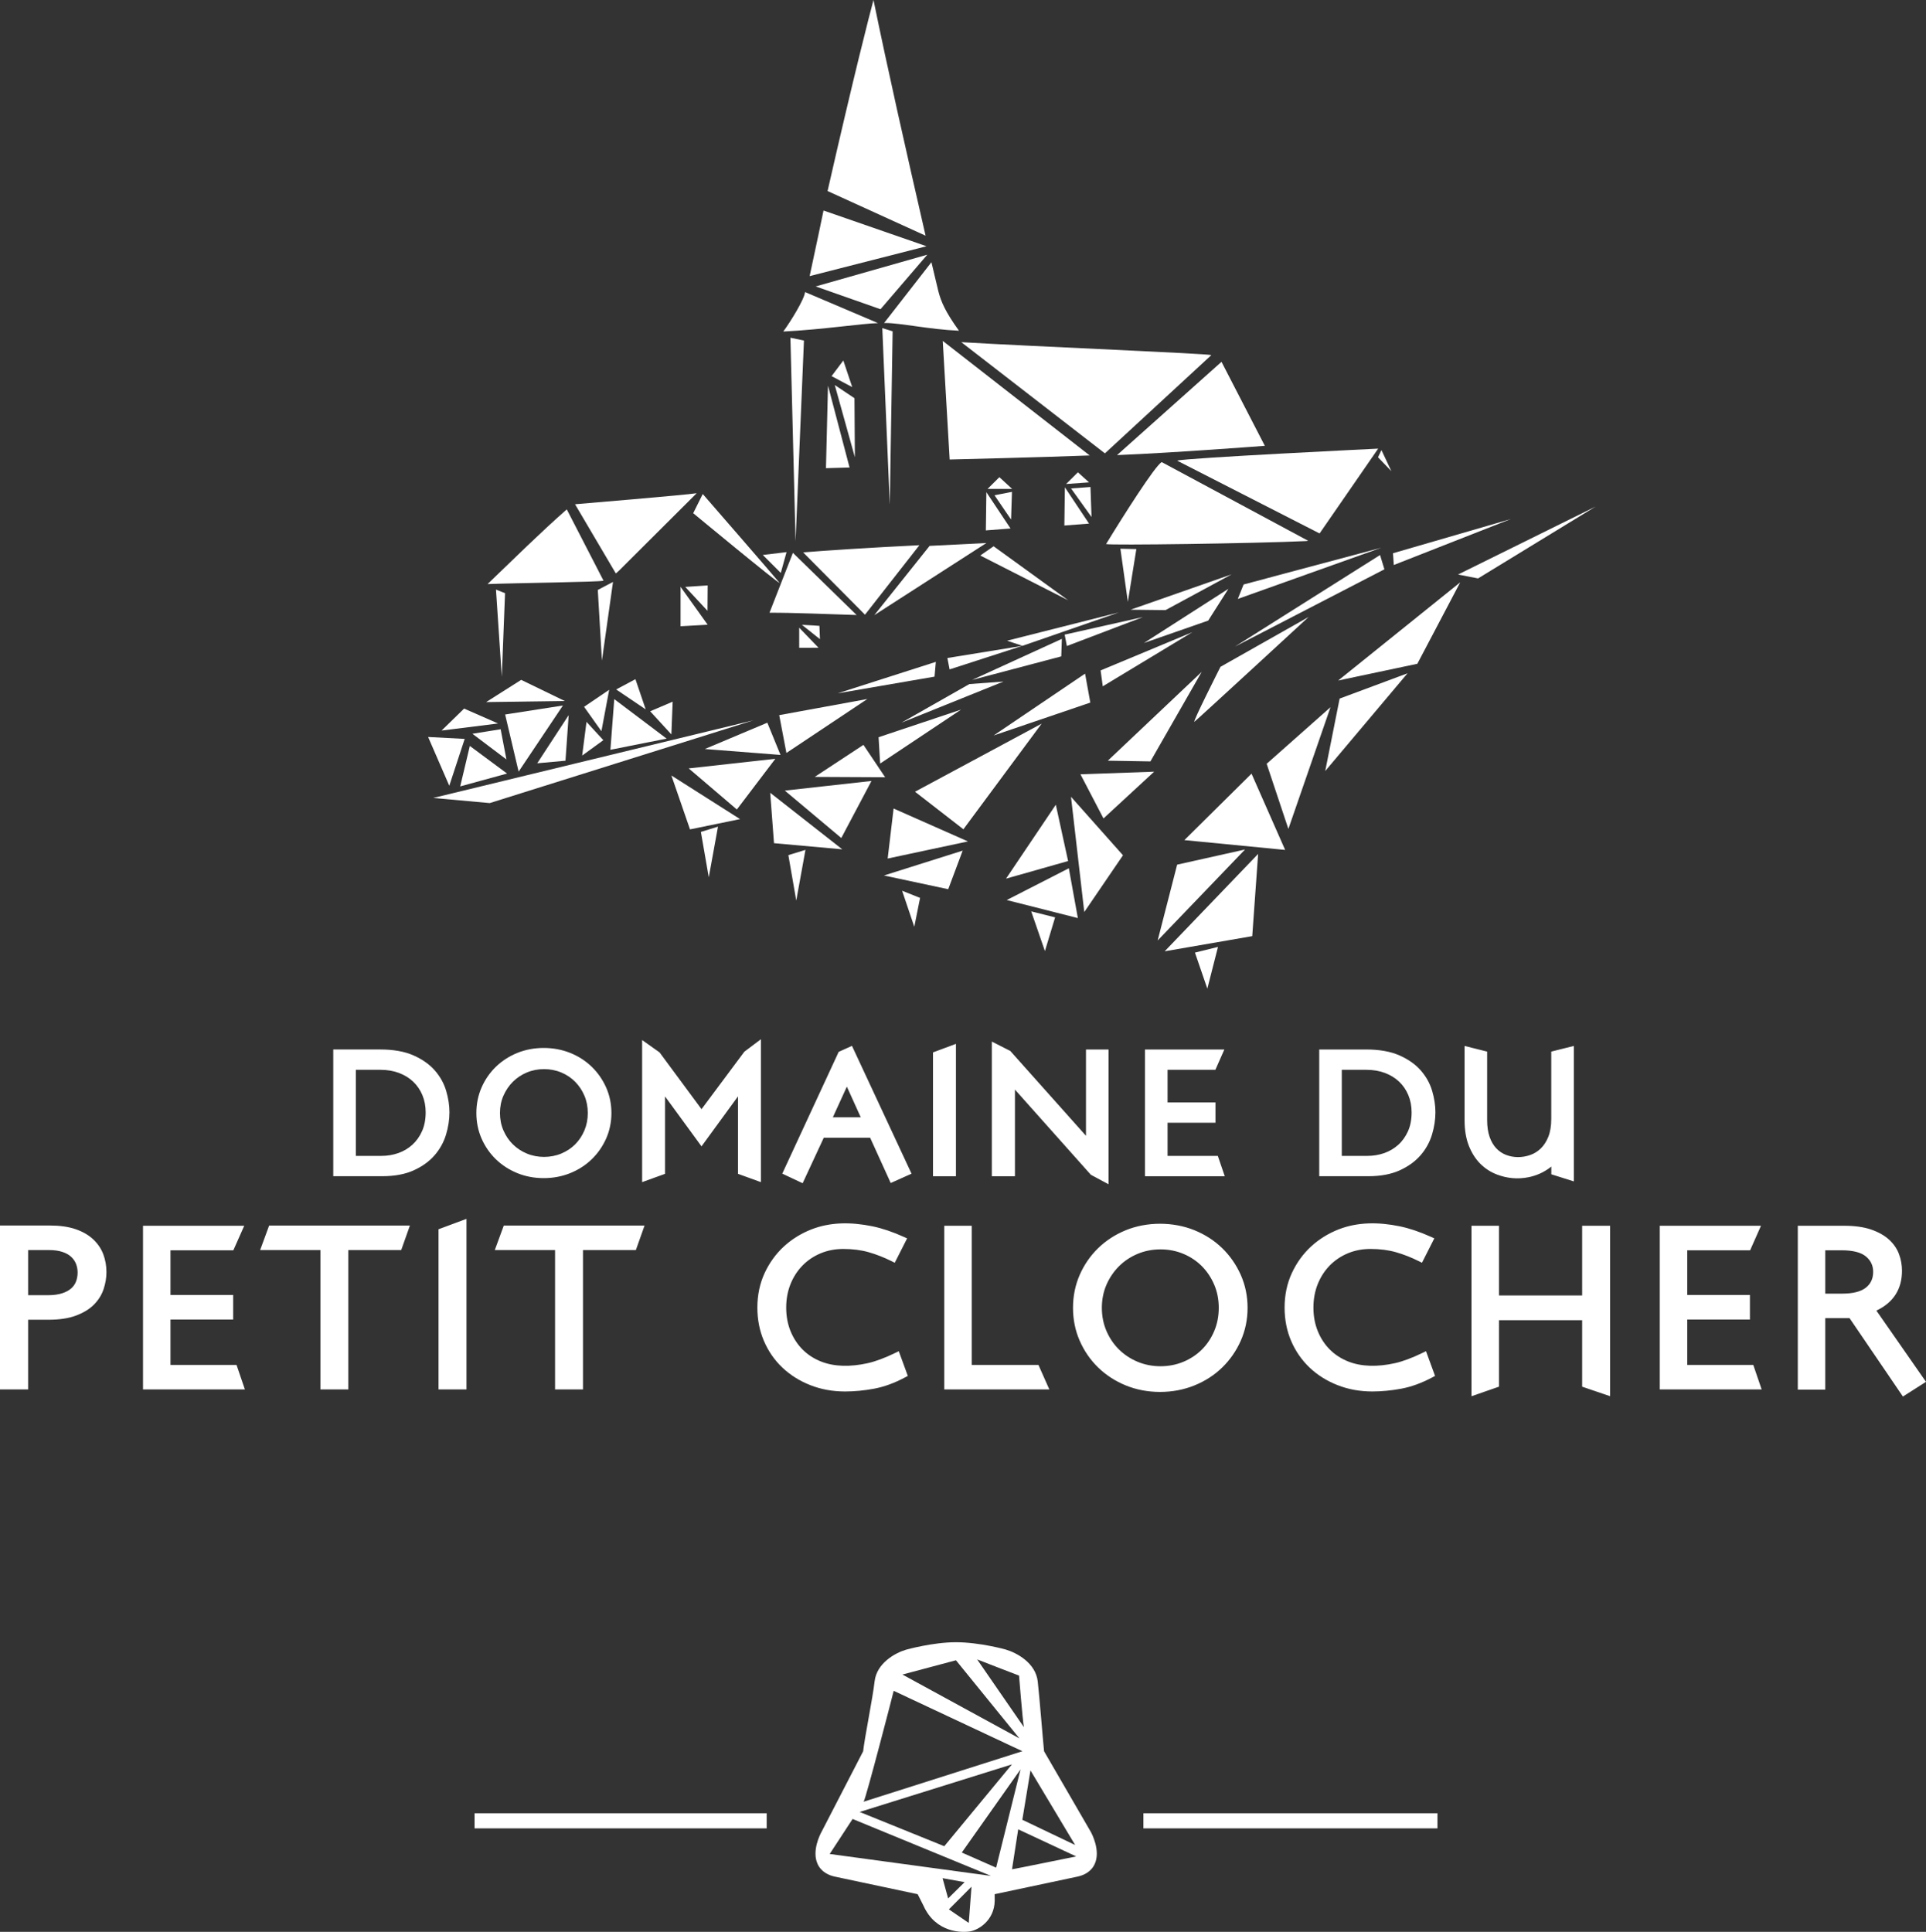 <svg xmlns="http://www.w3.org/2000/svg" xml:space="preserve" width="144.694" height="145.147" baseProfile="tiny" version="1.2" viewBox="0 0 144.694 145.147">
  <rect x="0" y="0" width="144.694" height="145.147" fill="#333333" stroke="none"/>
  <path fill="none" d="m72.255 139.187 2.579 1.136 1.836-7.387zM76.029 140.445c.071.004 4.821-.966 4.821-.966l-4.356-2.036-.465 3.002zM72.779 144.476l.207-2.722-1.698 1.704zM62.333 139.295s12.087 1.647 12.115 1.647l-10.395-4.277-1.72 2.63zM31.708 84.985c.18-.402.271-.878.271-1.412 0-.467-.083-.901-.247-1.294-.164-.391-.396-.729-.689-1.007-.294-.28-.654-.5-1.067-.657-.416-.156-.888-.236-1.4-.236h-1.843v6.468h1.921c.446 0 .876-.072 1.275-.213.396-.14.749-.351 1.053-.626.303-.276.546-.62.726-1.023zM105.116 81.272c-.294-.28-.654-.5-1.067-.657-.415-.156-.886-.236-1.399-.236h-1.844v6.468h1.921c.446 0 .876-.072 1.276-.213.395-.14.748-.351 1.052-.626.302-.273.546-.617.727-1.021.18-.403.271-.88.271-1.413 0-.467-.083-.901-.247-1.294-.165-.392-.397-.731-.69-1.008zM42.167 86.67c.402-.168.752-.401 1.044-.693.291-.291.526-.644.695-1.045.168-.4.253-.84.253-1.308 0-.466-.085-.903-.253-1.3-.169-.397-.404-.75-.696-1.046s-.642-.531-1.043-.699c-.799-.336-1.787-.337-2.588 0-.402.168-.755.404-1.051.7-.296.296-.534.648-.708 1.047-.172.396-.259.832-.259 1.298 0 .468.087.906.259 1.306.174.402.411.755.707 1.046.296.292.649.526 1.052.694.803.337 1.788.336 2.588 0zM63.622 81.642l-1.053 2.305h2.097zM71.818 124.742l-4.021 1.072 8.788 4.796zM80.772 138.621l-3.356-5.604-.611 3.709zM76.557 125.892s-3.048-1.169-3.148-1.217l3.511 5.087c-.106-.627-.363-3.87-.363-3.87zM70.813 141.113l.417 1.521 1.238-1.221zM76.021 132.564l-11.438 3.574 6.357 2.574zM67.14 127.036c-.008.069-2.09 8.116-2.259 8.333l11.928-3.795-9.669-4.538zM84.063 101.389c.396.39.866.702 1.4.925 1.066.448 2.378.449 3.444 0 .534-.224 1.002-.535 1.391-.924.389-.387.699-.854.924-1.39.225-.533.338-1.118.338-1.739s-.113-1.203-.338-1.73c-.225-.529-.536-.999-.925-1.393-.389-.393-.856-.707-1.39-.931-.534-.224-1.112-.337-1.722-.337s-1.189.113-1.723.337-1.004.538-1.399.932c-.396.396-.713.866-.942 1.394-.228.525-.344 1.107-.344 1.729 0 .622.116 1.206.344 1.737.231.532.547 1.001.942 1.39zM138.351 93.938h-1.224v3.257h1.258c.817 0 1.423-.152 1.799-.455.363-.292.54-.679.54-1.182 0-.471-.176-.847-.537-1.151-.37-.311-.987-.469-1.836-.469zM4.661 97.172c.282-.091.513-.214.684-.364.17-.151.289-.322.366-.523.08-.209.12-.436.12-.676 0-.228-.04-.445-.119-.648-.078-.198-.197-.373-.364-.529-.164-.155-.385-.279-.656-.369-.279-.095-.624-.142-1.025-.142H2.114v3.394h1.468c.425-.001.788-.048 1.079-.143z"/>
  <path fill="#FFF" d="M32.645 86.805c.397-.457.688-.98.863-1.554.171-.565.258-1.129.258-1.679 0-.516-.082-1.056-.244-1.604-.165-.562-.451-1.078-.851-1.537-.398-.459-.94-.841-1.609-1.137-.666-.295-1.507-.444-2.499-.444h-3.526v9.522h3.682c.925 0 1.718-.148 2.359-.439.64-.29 1.169-.67 1.567-1.128zm-2.716-.172c-.399.141-.829.213-1.275.213h-1.921v-6.468h1.843c.512 0 .984.08 1.4.236.413.157.773.377 1.067.657.293.277.525.616.689 1.007.164.393.247.827.247 1.294 0 .534-.091 1.01-.271 1.412v.001c-.179.402-.423.746-.726 1.021-.304.277-.657.488-1.053.627zM40.848 88.516c.705 0 1.375-.126 1.991-.375.617-.249 1.16-.601 1.615-1.041.453-.439.817-.961 1.082-1.553.264-.595.398-1.24.398-1.923 0-.681-.134-1.327-.398-1.922-.265-.591-.628-1.112-1.082-1.553-.455-.441-.998-.791-1.615-1.04-1.234-.499-2.751-.499-3.977 0-.613.25-1.154.601-1.607 1.04-.456.442-.818.966-1.075 1.555-.261.594-.392 1.239-.392 1.92 0 .682.131 1.327.391 1.921.258.59.62 1.112 1.075 1.555.454.439.995.79 1.608 1.04.612.25 1.281.376 1.986.376zM37.82 84.93c-.172-.399-.259-.838-.259-1.306 0-.466.087-.902.259-1.298.174-.398.412-.751.708-1.047.296-.296.649-.532 1.051-.7.801-.337 1.789-.336 2.588 0 .401.168.751.403 1.043.699s.527.648.696 1.046c.168.396.253.834.253 1.3 0 .468-.085.907-.253 1.308-.169.401-.404.754-.695 1.045-.292.292-.642.525-1.044.693-.801.336-1.785.337-2.588 0-.403-.168-.756-.402-1.052-.694-.296-.291-.532-.643-.707-1.046zM57.165 88.817V78.08l-1.245.938-3.217 4.317-3.152-4.266-1.31-.928v10.676l1.723-.623V82.38l2.739 3.749 2.74-3.756v5.821zM61.885 85.487h3.488l1.544 3.396 1.564-.7-4.475-9.605-.999.452-4.238 9.149 1.531.72 1.585-3.412zm1.737-3.845 1.044 2.305h-2.097l1.053-2.305zM71.816 78.429l-1.723.641v9.304h1.723zM83.282 88.978V78.851h-1.696v6.484l-5.687-6.375-1.385-.703v10.117h1.735v-6.511l5.703 6.4zM91.491 86.846h-3.776v-2.49h3.6v-1.527h-3.6v-2.451h3.592l.675-1.527h-5.963v9.523h5.993zM107.595 81.968c-.165-.562-.451-1.077-.851-1.536-.399-.46-.94-.842-1.609-1.137-.666-.295-1.507-.444-2.499-.444H99.11v9.522h3.682c.924 0 1.718-.148 2.359-.439s1.168-.671 1.566-1.129c.399-.459.689-.982.863-1.554.171-.562.258-1.126.258-1.679.001-.514-.081-1.053-.243-1.604zm-1.814 3.018c-.181.404-.425.748-.727 1.021-.304.275-.657.486-1.052.626-.4.141-.83.213-1.276.213h-1.921v-6.468h1.844c.514 0 .984.08 1.399.236.413.157.773.377 1.067.657.293.277.524.616.688 1.007.164.393.247.827.247 1.294.002.534-.089 1.011-.269 1.414zM110.029 78.585v5.599c0 .712.105 1.346.314 1.885.211.542.503 1.002.866 1.367.365.365.799.643 1.288.823.71.263 1.493.36 2.348.187.271-.056.538-.14.793-.249.255-.11.502-.25.734-.417.06-.043.117-.088.173-.135v.583l1.692.534V78.585l-1.696.424v5.058c0 .529-.075.983-.223 1.35-.146.362-.341.658-.574.88-.234.223-.501.386-.791.485-.612.212-1.255.205-1.81-.01-.276-.107-.522-.273-.73-.491-.21-.221-.379-.508-.501-.854-.124-.353-.188-.778-.188-1.269V79.01l-1.695-.425zM2.114 99.157h1.519c.819 0 1.518-.104 2.076-.313.563-.211 1.02-.49 1.357-.833.338-.345.581-.737.722-1.169.139-.42.209-.846.209-1.268 0-.469-.08-.919-.237-1.338-.161-.426-.42-.807-.77-1.131-.347-.324-.796-.579-1.331-.76-.528-.178-1.17-.269-1.907-.269H0v12.315h2.114v-5.234zm0-5.237h1.553c.401 0 .746.047 1.025.142.271.09.492.214.656.369.167.156.286.331.364.529.079.203.119.421.119.648 0 .24-.04.467-.12.676-.077.201-.196.372-.366.523-.171.15-.402.273-.684.364-.291.095-.654.142-1.079.142H2.114V93.92zM17.769 102.55h-4.961v-3.41h4.709v-1.843h-4.709v-3.359h4.723l.818-1.843h-7.605v12.298h7.654zM26.169 104.393V93.92h3.973l.653-1.842H20.22l-.677 1.842h4.528v10.473zM35.043 91.577l-2.098.781v12.035h2.098zM43.798 104.393V93.92h3.973l.653-1.842H37.849l-.677 1.842H41.7v10.473zM60.873 104.069c.801.317 1.681.478 2.616.478.692 0 1.423-.07 2.171-.208.759-.141 1.55-.43 2.35-.859l.192-.102-.68-1.858-.249.121c-.797.387-1.499.649-2.087.78h-.001c-1.286.286-2.503.271-3.5-.124-.537-.213-1.003-.515-1.385-.897-.382-.383-.688-.847-.906-1.38-.219-.534-.33-1.131-.33-1.775 0-.633.108-1.226.322-1.76.213-.533.516-1.004.899-1.397.384-.394.842-.703 1.363-.921.522-.219 1.096-.329 1.705-.329.699 0 1.343.082 1.912.245.576.164 1.159.394 1.734.681l.221.111.928-1.832-.238-.108c-.84-.379-1.635-.648-2.364-.799-1.618-.332-3.169-.322-4.587.232-.78.306-1.478.739-2.076 1.29-.6.554-1.086 1.227-1.443 2-.359.778-.542 1.648-.542 2.587 0 .902.167 1.748.497 2.514.328.763.793 1.435 1.384 1.995.588.556 1.291 1 2.094 1.315zM78.015 102.55h-5.012V92.095H70.94v12.298h7.893zM84.584 104.094c.792.322 1.655.486 2.568.486.912 0 1.778-.164 2.575-.486.798-.322 1.499-.774 2.086-1.344s1.058-1.244 1.398-2.009c.342-.767.515-1.602.515-2.48s-.173-1.714-.515-2.482c-.341-.763-.812-1.438-1.398-2.007-.586-.568-1.287-1.021-2.086-1.344-1.596-.646-3.56-.646-5.144 0-.791.323-1.49.775-2.077 1.344-.587.57-1.054 1.245-1.389 2.009-.336.765-.506 1.6-.506 2.48s.17 1.716.506 2.479c.335.765.802 1.439 1.389 2.01.589.57 1.288 1.022 2.078 1.344zm-1.462-7.561c.229-.527.547-.997.942-1.394.396-.394.866-.708 1.399-.932s1.113-.337 1.723-.337 1.188.113 1.722.337c.533.224 1.001.538 1.39.931.389.394.7.863.925 1.393.225.527.338 1.109.338 1.73s-.113 1.206-.338 1.739c-.225.535-.535 1.003-.924 1.39-.389.389-.856.7-1.391.924-1.066.449-2.378.448-3.444 0-.534-.223-1.005-.535-1.4-.925s-.712-.858-.941-1.391c-.228-.531-.344-1.115-.344-1.737-.001-.621.116-1.203.343-1.728zM98.387 102.752c.587.558 1.292 1.001 2.095 1.316.802.317 1.682.478 2.616.478.692 0 1.423-.07 2.171-.208.759-.141 1.55-.43 2.351-.859l.191-.102-.68-1.858-.249.121c-.797.387-1.499.649-2.087.78h-.001c-1.286.286-2.502.271-3.5-.124-.537-.213-1.003-.515-1.386-.897s-.688-.847-.905-1.38c-.219-.534-.33-1.131-.33-1.775 0-.633.108-1.226.322-1.76.213-.533.516-1.004.898-1.397.384-.394.842-.703 1.363-.921.521-.219 1.096-.329 1.705-.329.699 0 1.343.082 1.912.245.577.164 1.161.394 1.733.681l.222.111.928-1.832-.238-.108c-.839-.379-1.635-.648-2.365-.799-1.613-.331-3.165-.322-4.586.232-.779.306-1.478.739-2.075 1.29-.601.554-1.086 1.227-1.443 2-.359.778-.542 1.648-.542 2.587 0 .903.167 1.749.496 2.514.329.762.794 1.434 1.384 1.994zM120.96 104.9V92.095h-2.098v5.236h-6.249v-5.236h-2.064v12.808l2.064-.718v-4.994h6.249v4.995zM126.757 102.55v-3.41h4.709v-1.843h-4.709v-3.359h4.724l.816-1.843h-7.604v12.298h7.655l-.63-1.843zM142.89 95.473c0-.437-.077-.86-.229-1.261-.155-.411-.412-.779-.763-1.094-.347-.31-.802-.561-1.354-.748-.546-.183-1.213-.275-1.984-.275h-3.497v12.314h2.064v-5.372h1.824l4.009 5.889 1.734-1.104-3.727-5.352c1.276-.602 1.923-1.609 1.923-2.997zm-2.706 1.267c-.376.303-.981.455-1.799.455h-1.258v-3.257h1.224c.85 0 1.467.158 1.836.469.361.305.537.681.537 1.151 0 .503-.177.89-.54 1.182zM58.844 24.91c3.051-.156 5.846-.6 7.119-.634l-5.483-2.333c-.042.528-1.088 2.225-1.636 2.967zM69.976 19.701l-3.559 4.571c.05-.001.097-.002.141-.002 1.097 0 3.252.478 5.488.579-1.037-1.433-1.357-2.218-1.545-2.947-.208-.898-.326-1.333-.525-2.201zM69.537 17.709C68.016 11.081 66.714 5.317 65.623 0c-.293 1.072-1.489 5.726-3.45 14.353l7.364 3.356zM83.086 40.895l.022-.018c.242.104 11.2-.045 15.012-.225.051-.002.104-.01.158-.022l-10.999-5.91c-.475.222-2.946 4.125-4.193 6.175zM103.527 34.356l1.001 1.043-.744-1.582zM74.063 39.851l1.854-.144-1.815-2.728zM74.193 36.732h1.844l-.958-.88zM75.959 39.036l.066-2.081-1.312.257zM62.199 29.159l-.147 6.017 1.772-.052-1.616-6.143zM62.474 28.261l1.551.822-.669-1.997zM64.193 29.917l-1.48-.989 1.51 5.423zM83.919 34.194c4.287-.173 11.104-.698 11.104-.698l-3.256-6.311-7.848 7.009zM71.345 34.525s6.997-.167 10.52-.306l-11.039-8.606.519 8.912zM51.128 47.052c.763-.043 1.373-.077 2.037-.115l-2.037-2.847v2.962zM51.482 44.097l1.669 1.794c0-1.026.014-.889.014-1.906-.736.037-.99.076-1.683.112zM61.561 47.023s-.756-.056-1.316-.079l1.355 1.077-.039-.998zM60.042 48.673l1.45-.006-1.451-1.505c0 .6.001 1.511.001 1.511zM37.942 44.569l-.681-.272.437 6.554zM44.91 44.324l.311 5.304.832-5.903zM66.284 24.651l.562 13.269.214-13.028zM84.732 45.218l.639-3.964-1.199-.026zM36.629 43.883c2.155-.082 8.414-.152 8.712-.254l-2.761-5.358c-2.067 1.823-3.857 3.605-5.951 5.612zM52.078 38.557s6.388 5.288 6.492 5.242c-.15-.209-5.691-6.588-5.774-6.682l-.718 1.44zM64.984 46.184l4.087-5.22c-3.563.169-7.343.419-8.733.539l4.646 4.681zM73.644 41.738l6.607 3.364-5.605-4.059zM64.354 46.208l-4.785-4.671-1.759 4.5c1.661-.012 4.339.106 6.544.171zM58.658 43.047l.432-1.563-1.784.211zM66.15 23.233l3.515-4.097-8.384 2.385zM80.093 36.366l1.724-.125-.838-.755zM81.924 36.59l-1.459.108 1.538 2.147zM56.611 54.117l-24.063 5.835 4.244.386zM33.175 54.889l4.243-.531-2.55-1.12zM35.49 55.13l2.556 1.929-.434-2.267zM34.574 59.084l3.52-.964-2.797-2.074zM42.434 52.67l-3.28-1.59-2.633 1.67zM42.723 53.731l-2.363 3.617 2.122-.193zM43.88 53.104l1.302 1.833.584-3.112zM46.147 52.526l-.289 3.808 4.224-.839zM50.535 52.719l-1.688.723 1.591 1.736zM43.736 56.769l1.591-1.157-1.265-1.376zM63.277 63.812l-5.414-4.247.285 3.786zM65.471 58.677l-6.51.723 4.243 3.562zM66.005 55.39l.117 1.979 6.081-4.053zM79.729 49.316 79.774 48l-6.742 3.085zM80.151 48.537l5.716-2.175-5.882 1.32zM50.439 58.264l1.398 4.05 3.761-.772zM52.952 56.276l5.685.445-.99-2.422zM59.081 56.572l6.08-4.053-6.621 1.212zM71.34 50.294l5.475-1.771-5.641.916z"/>
  <path fill="#FFF" d="m76.815 48.523 7.235-2.507-8.392 2.122zM53.94 62.109l-1.285.395.593 3.412zM67.716 54.301l7.673-3.094-2.565.19zM69.122 67.461l-1.349-.536.915 2.706zM72.323 63.911l-5.914 1.867 4.828 1.032zM68.742 59.485l3.635 2.821 5.878-7.936zM82.848 51.565l6.727-4.066-6.89 2.872zM92.286 44.24l-6.347 4.07 4.829-1.683zM92.992 45l10.796-3.852-10.361 2.767zM78.502 71.457l.765-2.532-1.481-.372-.314-.079zM79.32 60.461l-3.74 5.554 4.663-1.322zM80.46 59.865l.998 8.659 2.908-4.265zM83.227 57.153l3.201.054 3.852-6.728zM98.31 46.356 91.69 50.1s-2.17 4.286-1.953 4.123 8.573-7.867 8.573-7.867zM104.711 42.45l8.789-3.452-8.849 2.569zM94.519 64.158l-7.021 7.316 6.579-1.139zM88.435 64.964l-1.464 5.698 6.564-6.836zM94.023 58.127l-5.045 4.993 7.571.737zM99.56 57.93l6.182-7.342-5.1 1.899zM106.48 49.872l3.222-6.12-9.169 7.378zM60.826 20.745l8.781-2.244-7.738-2.685c0-.001-.622 3.005-1.043 4.929zM99.136 40.08l4.401-6.373s-14.45.699-15.103.903l10.702 5.47zM83.009 34.062l7.996-7.382c-.329-.119-13.095-.637-18.785-.971l10.789 8.353zM60.398 25.587l-1.017-.214.388 15.291zM46.265 43.084c.081-.071.164-.133.244-.214.106-.107.216-.214.323-.322l5.509-5.492c-.658.12-9.14.83-9.14.83l3.064 5.198zM65.683 46.219l8.42-5.42c-.033-.004-2.445.128-4.264.214l-4.156 5.206zM79.962 39.484l1.854-.144-1.815-2.727zM33.754 59.036l1.157-3.52-2.748-.145zM42.289 53.008l-4.34.675 1.013 4.292zM46.292 51.802l2.217 1.495-.771-2.267zM64.868 55.965l-3.66 2.407 5.29.026zM87.562 45.84l4.97-2.689-7.597 2.658zM60.512 63.854l-1.285.395.593 3.411zM51.741 57.733l3.616 3.087 2.893-3.809zM70.209 50.838l.097-1.109-7.378 2.363zM67.133 60.747l-.445 3.757 6.031-1.285zM81.912 52.788l-.394-2.175-6.872 4.647zM80.298 65.236l-4.666 2.387 5.344 1.355zM81.172 58.176l1.729 3.317 3.807-3.514zM103.679 41.701l-10.904 6.88 11.231-5.806zM89.772 71.572l.931 2.708.8-3.135zM96.792 62.28l3.164-9.145-4.795 4.251zM111.041 43.459l8.835-5.401-10.337 5.108zM35.653 136.237h21.945v1.134H35.653zM85.901 136.237h22.09v1.134h-22.09zM82.244 140.043c.454-.994-.222-2.274-.293-2.403l-3.514-6.063c-.097-.954-.337-4.004-.475-5.243-.155-1.387-1.563-2.154-2.42-2.404 0 0-1.948-.544-3.73-.544-1.744 0-3.738.56-3.738.56-.807.234-2.214 1.002-2.369 2.388-.139 1.239-.761 4.29-.859 5.245l-3.136 6.072c-.077.141-.742 1.4-.288 2.394.283.618.86.857 1.295.951l6.225 1.321.434.86c.922 2.065 2.927 2.037 3.509 1.934.629-.112 1.807-.815 1.844-2.289l-.004-.505 6.225-1.321c.436-.095 1.014-.334 1.294-.953zm-4.828-7.026 3.356 5.604-3.968-1.895.612-3.709zm-.859-7.125s.258 3.243.362 3.87l-3.511-5.087c.101.048 3.149 1.217 3.149 1.217zm-4.739-1.15 4.767 5.868-8.788-4.796 4.021-1.072zm-4.678 2.294 9.669 4.538-11.928 3.795c.169-.217 2.251-8.264 2.259-8.333zm8.881 5.528-5.081 6.148-6.357-2.574 11.438-3.574zm-5.208 8.549 1.654.3-1.237 1.222-.417-1.522zm1.966 3.363-1.492-1.019 1.699-1.703-.207 2.722zm-10.446-5.181 1.72-2.63 10.395 4.277c-.027.001-12.115-1.647-12.115-1.647zm9.922-.108 4.415-6.251-1.836 7.387-2.579-1.136zm3.774 1.258.465-3.002 4.356 2.036c.001 0-4.749.97-4.821.966z"/>
</svg>